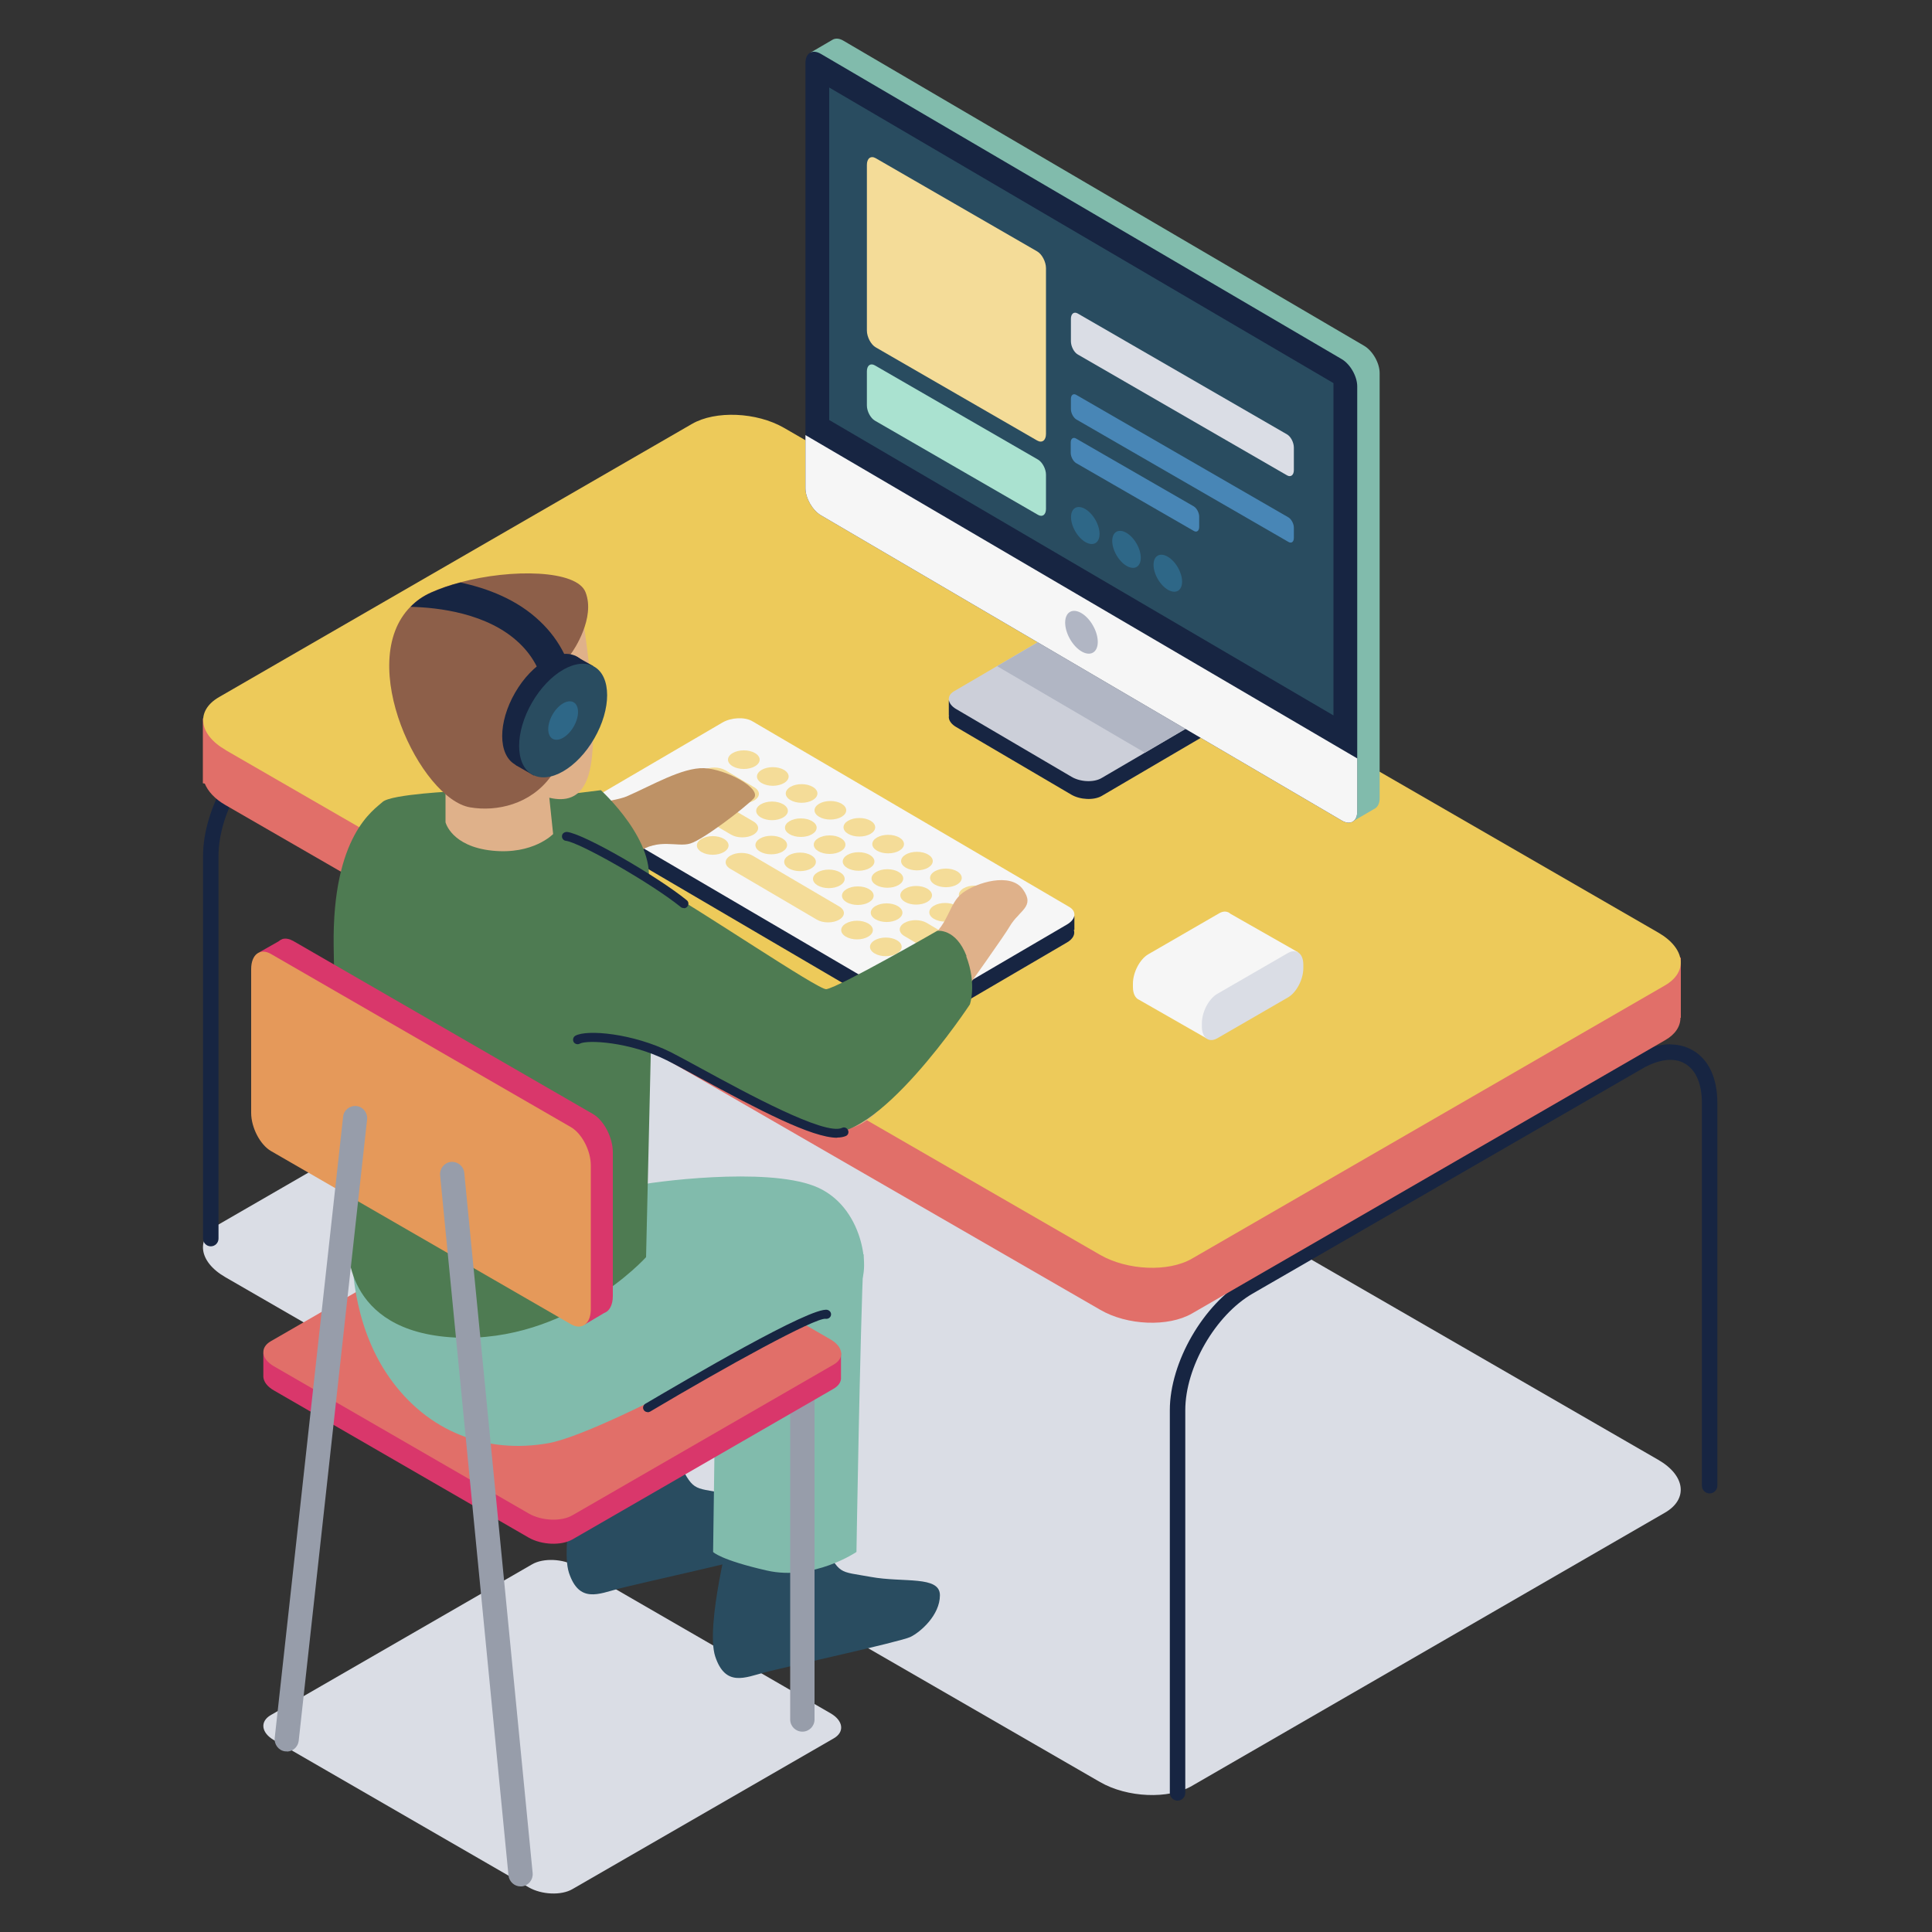 <?xml version="1.0" encoding="UTF-8"?>
<svg xmlns="http://www.w3.org/2000/svg" viewBox="0 0 100 100">
  <rect x="0" y="0" width="100" height="100" fill="#333333" stroke="none"/>
  <defs>
    <style>
      .cls-1 {
        fill: #f6f6f6;
      }

      .cls-2 {
        fill: #f4dc98;
      }

      .cls-3 {
        fill: #e5995a;
      }

      .cls-4 {
        fill: #edca5a;
      }

      .cls-5 {
        fill: #979daa;
      }

      .cls-6 {
        fill: #8d5f49;
      }

      .cls-7 {
        fill: #b1b6c4;
      }

      .cls-8 {
        fill: #be9266;
      }

      .cls-9 {
        fill: #aae2d0;
      }

      .cls-10 {
        fill: #d9376b;
      }

      .cls-11 {
        fill: #cccfd9;
      }

      .cls-12, .cls-13 {
        fill: #dadde5;
      }

      .cls-14 {
        fill: #e16f69;
      }

      .cls-15 {
        fill: #dfb18a;
      }

      .cls-16 {
        fill: #172542;
      }

      .cls-17 {
        fill: #4886b6;
      }

      .cls-18 {
        fill: #294c60;
      }

      .cls-19 {
        fill: #2e6787;
      }

      .cls-20 {
        fill: #81bbac;
      }

      .cls-21 {
        fill: #4e7b52;
      }

      .cls-13 {
        mix-blend-mode: multiply;
      }

      .cls-22 {
        isolation: isolate;
      }
    </style>
  </defs>
  <g class="cls-22">
    <g id="Layer_1" data-name="Layer 1">
      <g>
        <g>
          <g>
            <path class="cls-13" d="M11.67,66.11l45.27,26.13c1.41,.81,3.54,.9,4.75,.2l24.48-14.14c1.22-.7,1.07-1.93-.34-2.74l-45.27-26.13c-1.41-.81-3.54-.9-4.75-.2l-24.48,14.14c-1.22,.7-1.07,1.93,.34,2.74Z"/>
            <path class="cls-16" d="M86.46,54.05c-.58,0-1.2,.19-1.85,.56l-20.18,11.65c-2.14,1.24-3.88,4.25-3.88,6.73v19.81c0,.22,.18,.4,.4,.4s.4-.18,.4-.4v-19.81c0-2.22,1.56-4.92,3.48-6.03l20.18-11.65c.85-.49,1.64-.59,2.2-.26,.57,.33,.88,1.05,.88,2.04v19.81c0,.22,.18,.4,.4,.4s.4-.18,.4-.4v-19.81c0-1.29-.45-2.26-1.28-2.73-.35-.2-.74-.3-1.16-.3Z"/>
            <path class="cls-16" d="M36.42,25.36c-.58,0-1.2,.19-1.85,.56l-20.18,11.65c-2.14,1.24-3.88,4.25-3.88,6.73v19.81c0,.22,.18,.4,.4,.4s.4-.18,.4-.4v-19.81c0-2.22,1.56-4.92,3.48-6.03l20.18-11.65c.85-.49,1.64-.59,2.2-.26,.57,.33,.88,1.05,.88,2.04v19.81c0,.22,.18,.4,.4,.4s.4-.18,.4-.4V28.39c0-1.29-.45-2.26-1.28-2.73-.35-.2-.74-.3-1.16-.3Z"/>
            <g>
              <path class="cls-14" d="M10.51,37.18l.44,.07c.11-.1,.23-.19,.38-.28l24.48-14.14c1.22-.7,3.35-.62,4.75,.2l45.27,26.13c.16,.09,.29,.19,.42,.29l.75,.12v3.11h-.02c0,.44-.26,.86-.81,1.17l-24.48,14.14c-1.22,.7-3.35,.62-4.75-.2L11.67,41.67c-.56-.32-.91-.72-1.07-1.11l-.1-.02v-3.36Z"/>
              <path class="cls-4" d="M11.67,38.82l45.27,26.13c1.41,.81,3.54,.9,4.75,.2l24.48-14.14c1.22-.7,1.07-1.93-.34-2.74L40.57,22.14c-1.41-.81-3.54-.9-4.75-.2l-24.48,14.14c-1.22,.7-1.07,1.93,.34,2.74Z"/>
            </g>
          </g>
          <g>
            <g>
              <polygon class="cls-16" points="49.11 37.03 49.11 36.26 68.41 33.39 68.41 34.22 49.11 37.03"/>
              <path class="cls-16" d="M57.02,41.2l11.12-6.52c.4-.24,.35-.65-.11-.92l-5.96-3.5c-.46-.27-1.17-.3-1.57-.07l-11.12,6.52c-.4,.24-.35,.65,.11,.92l5.96,3.5c.46,.27,1.17,.3,1.57,.07Z"/>
              <path class="cls-11" d="M68.14,33.75l-8.88,5.21-2.24,1.31c-.4,.24-1.11,.21-1.57-.07l-5.96-3.5c-.46-.27-.51-.69-.11-.92l2.24-1.31,8.88-5.21c.4-.23,1.11-.21,1.57,.07l5.96,3.5c.46,.27,.51,.69,.11,.92Z"/>
              <path class="cls-7" d="M68.14,33.75l-8.88,5.21-7.65-4.48,8.88-5.21c.4-.23,1.11-.21,1.57,.07l5.96,3.5c.46,.27,.51,.69,.11,.92Z"/>
            </g>
            <g>
              <path class="cls-16" d="M55.6,47.42l-1.63-.35-15.03-8.81c-.4-.23-1.09-.2-1.55,.07l-6.43,3.77-.71-.15v.82s0,0,0,0v.05h0c0,.14,.09,.28,.26,.38l16.4,9.61c.4,.23,1.09,.2,1.55-.07l6.77-3.96c.31-.18,.43-.43,.35-.65h.03s0-.71,0-.71Z"/>
              <path class="cls-1" d="M46.91,51.88l-16.4-9.61c-.4-.23-.35-.64,.11-.91l6.77-3.96c.46-.27,1.16-.3,1.55-.07l16.4,9.61c.4,.23,.35,.64-.11,.91l-6.77,3.96c-.46,.27-1.16,.3-1.55,.07Z"/>
              <g>
                <path class="cls-2" d="M37.92,39.66c.32,.19,.84,.19,1.16,0s.32-.49,0-.68-.84-.19-1.16,0-.32,.49,0,.68Z"/>
                <path class="cls-2" d="M39.42,40.53c.32,.19,.84,.19,1.16,0s.32-.49,0-.68-.84-.19-1.16,0-.32,.49,0,.68Z"/>
                <path class="cls-2" d="M42.07,40.73c-.32-.19-.84-.19-1.16,0s-.32,.49,0,.68,.84,.19,1.16,0,.32-.49,0-.68Z"/>
                <ellipse class="cls-2" cx="42.98" cy="41.94" rx=".82" ry=".48"/>
                <ellipse class="cls-2" cx="44.48" cy="42.82" rx=".82" ry=".48"/>
                <ellipse class="cls-2" cx="45.97" cy="43.69" rx=".82" ry=".48"/>
                <ellipse class="cls-2" cx="47.46" cy="44.57" rx=".82" ry=".48"/>
                <path class="cls-2" d="M49.54,45.1c-.32-.19-.84-.19-1.16,0s-.32,.49,0,.68,.84,.19,1.16,0,.32-.49,0-.68Z"/>
                <path class="cls-2" d="M49.87,46.66c.32,.19,.84,.19,1.16,0s.32-.49,0-.68-.84-.19-1.16,0-.32,.49,0,.68Z"/>
                <path class="cls-2" d="M51.37,47.53c.32,.19,.84,.19,1.16,0s.32-.49,0-.68-.84-.19-1.16,0-.32,.49,0,.68Z"/>
                <path class="cls-2" d="M36.39,40.55l1.49,.88c.32,.19,.84,.19,1.16,0s.32-.49,0-.68l-1.49-.88c-.32-.19-.84-.19-1.16,0s-.32,.49,0,.68Z"/>
                <path class="cls-2" d="M40.54,41.63c-.32-.19-.84-.19-1.16,0s-.32,.49,0,.68,.84,.19,1.16,0,.32-.49,0-.68Z"/>
                <ellipse class="cls-2" cx="41.45" cy="42.84" rx=".82" ry=".48"/>
                <ellipse class="cls-2" cx="42.94" cy="43.72" rx=".82" ry=".48"/>
                <ellipse class="cls-2" cx="44.44" cy="44.59" rx=".82" ry=".48"/>
                <ellipse class="cls-2" cx="45.93" cy="45.47" rx=".82" ry=".48"/>
                <path class="cls-2" d="M48,46c-.32-.19-.84-.19-1.16,0s-.32,.49,0,.68,.84,.19,1.16,0,.32-.49,0-.68Z"/>
                <path class="cls-2" d="M48.34,47.56c.32,.19,.84,.19,1.16,0s.32-.49,0-.68-.84-.19-1.16,0-.32,.49,0,.68Z"/>
                <path class="cls-2" d="M50.99,47.75c-.32-.19-.84-.19-1.16,0s-.32,.49,0,.68,.84,.19,1.16,0,.32-.49,0-.68Z"/>
                <path class="cls-2" d="M39,42.52l-2.99-1.75c-.32-.19-.84-.19-1.16,0s-.32,.49,0,.68l2.99,1.75c.32,.19,.84,.19,1.16,0s.32-.49,0-.68Z"/>
                <ellipse class="cls-2" cx="39.92" cy="43.74" rx=".82" ry=".48"/>
                <ellipse class="cls-2" cx="41.41" cy="44.61" rx=".82" ry=".48"/>
                <ellipse class="cls-2" cx="42.9" cy="45.49" rx=".82" ry=".48"/>
                <ellipse class="cls-2" cx="44.4" cy="46.36" rx=".82" ry=".48"/>
                <path class="cls-2" d="M46.47,46.9c-.32-.19-.84-.19-1.16,0s-.32,.49,0,.68,.84,.19,1.16,0,.32-.49,0-.68Z"/>
                <path class="cls-2" d="M49.46,48.65l-1.49-.88c-.32-.19-.84-.19-1.16,0s-.32,.49,0,.68l1.49,.88c.32,.19,.84,.19,1.16,0s.32-.49,0-.68Z"/>
                <path class="cls-2" d="M34.48,41.67c-.32-.19-.84-.19-1.16,0s-.32,.49,0,.68,.84,.19,1.16,0,.32-.49,0-.68Z"/>
                <path class="cls-2" d="M35.98,42.55c-.32-.19-.84-.19-1.16,0s-.32,.49,0,.68,.84,.19,1.16,0,.32-.49,0-.68Z"/>
                <path class="cls-2" d="M37.47,43.42c-.32-.19-.84-.19-1.16,0s-.32,.49,0,.68,.84,.19,1.16,0,.32-.49,0-.68Z"/>
                <path class="cls-2" d="M43.44,46.92l-4.48-2.63c-.32-.19-.84-.19-1.16,0s-.32,.49,0,.68l4.48,2.63c.32,.19,.84,.19,1.16,0s.32-.49,0-.68Z"/>
                <path class="cls-2" d="M44.94,47.8c-.32-.19-.84-.19-1.16,0s-.32,.49,0,.68,.84,.19,1.16,0,.32-.49,0-.68Z"/>
                <path class="cls-2" d="M46.43,48.67c-.32-.19-.84-.19-1.16,0s-.32,.49,0,.68,.84,.19,1.16,0,.32-.49,0-.68Z"/>
                <path class="cls-2" d="M47.93,49.55c-.32-.19-.84-.19-1.16,0s-.32,.49,0,.68,.84,.19,1.16,0,.32-.49,0-.68Z"/>
              </g>
            </g>
            <g>
              <path class="cls-20" d="M70.61,17.9L43.66,2.11c-.23-.14-.44-.14-.59-.04h0s-1.13,.66-1.13,.66l.92,1.31V24.59c0,.52,.36,1.15,.8,1.4l25.09,14.7,1.28,1.82,1.15-.67s0,0,0,0h0s0,0,0,0c.14-.09,.23-.27,.23-.52V19.31c0-.52-.36-1.15-.8-1.41Z"/>
              <path class="cls-16" d="M70.25,19.99v22.01c0,.52-.36,.73-.8,.47l-26.96-15.8c-.44-.26-.8-.89-.8-1.4V3.26c0-.52,.36-.73,.8-.47l26.96,15.8c.44,.26,.8,.89,.8,1.41Z"/>
              <path class="cls-1" d="M70.25,39.25v2.75c0,.52-.36,.73-.8,.47l-26.96-15.8c-.44-.26-.8-.89-.8-1.4v-2.75s28.55,16.73,28.55,16.73Z"/>
              <polygon class="cls-18" points="69.02 37.03 42.92 21.74 42.92 4.53 69.02 19.83 69.02 37.03"/>
              <ellipse class="cls-7" cx="55.97" cy="32.73" rx=".69" ry="1.21" transform="translate(-8.85 31.54) rotate(-29.27)"/>
            </g>
            <g>
              <path class="cls-2" d="M53.68,22.8l-8.35-4.82c-.25-.14-.46-.54-.46-.87V8.53c0-.33,.2-.49,.46-.34l8.35,4.82c.25,.14,.46,.54,.46,.87v8.58c0,.33-.2,.49-.46,.34Z"/>
              <path class="cls-9" d="M53.73,26.65l-8.45-4.88c-.22-.13-.41-.48-.41-.78v-1.77c0-.3,.18-.44,.41-.31l8.45,4.88c.22,.13,.41,.48,.41,.78v1.77c0,.3-.18,.44-.41,.31Z"/>
              <path class="cls-12" d="M66.61,24.6l-10.82-6.25c-.2-.11-.36-.42-.36-.69v-1.16c0-.26,.16-.39,.36-.27l10.82,6.25c.2,.11,.36,.42,.36,.69v1.16c0,.26-.16,.39-.36,.27Z"/>
              <path class="cls-17" d="M66.69,28.05l-10.98-6.34c-.15-.09-.28-.33-.28-.53v-.53c0-.21,.13-.3,.28-.21l10.98,6.34c.15,.09,.28,.33,.28,.53v.53c0,.21-.13,.3-.28,.21Z"/>
              <path class="cls-17" d="M61.79,27.48l-6.09-3.51c-.15-.09-.28-.33-.28-.53v-.53c0-.21,.13-.3,.28-.21l6.09,3.51c.15,.09,.28,.33,.28,.53v.53c0,.21-.13,.3-.28,.21Z"/>
              <ellipse class="cls-19" cx="56.17" cy="27.2" rx=".6" ry="1.05" transform="translate(-6.07 31.73) rotate(-30)"/>
              <ellipse class="cls-19" cx="58.31" cy="28.44" rx=".6" ry="1.05" transform="translate(-6.41 32.96) rotate(-30)"/>
              <ellipse class="cls-19" cx="60.45" cy="29.67" rx=".6" ry="1.05" transform="translate(-6.74 34.2) rotate(-30)"/>
            </g>
          </g>
        </g>
        <g>
          <path class="cls-13" d="M29.63,97.78l13.52-7.8c.58-.33,.5-.92-.16-1.3l-13.19-7.62c-.66-.38-1.68-.43-2.26-.09l-13.52,7.8c-.58,.33-.5,.92,.16,1.3l13.19,7.62c.66,.38,1.68,.43,2.26,.09Z"/>
          <path class="cls-8" d="M18.29,43.29c3.34-.69,12.86-1.51,14.15-2.07,1.29-.56,2.87-1.5,4-1.46s3.06,1.07,2.56,1.58-2.59,2.11-3.27,2.32-1.63-.31-2.75,.48c-1.11,.79-7.57,4.03-7.57,4.03l-7.12-4.88Z"/>
          <path class="cls-21" d="M20.99,41.86c1.44,.15,10.11-.96,10.11-.96,0,0,2.98,2.7,2.42,4.99-.56,2.29-1.75,1.73-1.75,1.73l-10.78-5.76Z"/>
          <path class="cls-18" d="M42.59,79.78c.89,1.77,.79,1.53,2.48,1.84s3.58-.08,3.58,.95-1.01,1.91-1.53,2.16-6.5,1.56-7.53,1.83c-1.03,.27-2.04,.77-2.57-.82-.52-1.59,.8-6.63,.8-6.63"/>
          <path class="cls-18" d="M35.02,75.45c.89,1.77,.79,1.53,2.48,1.84,1.68,.31,3.58-.08,3.58,.95s-1.01,1.91-1.53,2.16-6.5,1.56-7.53,1.83-2.04,.77-2.57-.82c-.52-1.59,.8-6.63,.8-6.63"/>
          <path class="cls-20" d="M44.7,64.92c-.19,4.31-.37,15.41-.37,15.41,0,0-2.23,1.51-4.64,.96s-2.78-.96-2.78-.96l.18-13.16,7.62-2.25Z"/>
          <path class="cls-5" d="M41.53,89.63c.35,0,.63-.28,.63-.63v-17.33c0-.35-.28-.63-.63-.63s-.63,.28-.63,.63v17.33c0,.35,.28,.63,.63,.63Z"/>
          <g>
            <path class="cls-10" d="M13.63,70.02h1.52s12.38-7.15,12.38-7.15c.58-.33,1.59-.29,2.26,.09l12.22,7.06h1.52v1.26h0c.02,.23-.11,.44-.38,.6l-13.52,7.8c-.58,.33-1.59,.29-2.26-.09l-13.19-7.62c-.35-.2-.53-.45-.55-.7h0s0-1.26,0-1.26Z"/>
            <path class="cls-14" d="M29.63,78.43l13.52-7.8c.58-.33,.5-.92-.16-1.3l-13.19-7.62c-.66-.38-1.68-.43-2.26-.09l-13.52,7.8c-.58,.33-.5,.92,.16,1.3l13.19,7.62c.66,.38,1.68,.43,2.26,.09Z"/>
            <g>
              <g>
                <ellipse class="cls-4" cx="28.58" cy="72.44" rx=".75" ry=".43"/>
                <ellipse class="cls-4" cx="32.77" cy="70.02" rx=".75" ry=".43"/>
              </g>
              <g>
                <ellipse class="cls-4" cx="24.39" cy="70.02" rx=".75" ry=".43"/>
                <ellipse class="cls-4" cx="28.58" cy="67.6" rx=".75" ry=".43"/>
              </g>
            </g>
          </g>
          <path class="cls-20" d="M18.24,64.92s-.11,3.49,1.9,6.36,5.07,3.98,8.24,3.42,15.57-7.59,16.12-8.25,.21-4.07-2.35-5.06c-2.56-.99-8.35-.23-9.39,0s-14.53,3.53-14.53,3.53Z"/>
          <path class="cls-21" d="M23.66,40.95s-3.42,.15-3.86,.56-2.61,1.72-2.53,7.46c.07,5.74,.75,15.39,.75,15.39,0,0-.35,4.58,5.53,4.87,5.88,.29,9.89-4.16,9.89-4.16l.36-15.56s-.05-3.27-2.34-4.66c-2.29-1.39-7.8-3.9-7.8-3.9Z"/>
          <path class="cls-15" d="M23.06,39.51v3.05s.3,1.25,2.42,1.47c2.12,.22,3.15-.86,3.15-.86l-.57-5.43-5,1.77Z"/>
          <path class="cls-15" d="M30.08,31.44s1.03,5.98,.44,8.46c-.59,2.49-2.78,1.18-4.01,.58s.52-7.9,.52-7.9l3.06-1.15Z"/>
          <path class="cls-6" d="M29.53,34.49c0,.05,0,.11,0,.17,0,.41,0,.96-.03,1.64,0,.13-.02,.27-.02,.42s-.02,.3-.03,.45c0,.05,0,.11,0,.17-.02,.24-.05,.47-.09,.69-.03,.22-.08,.42-.13,.61-.16,.62-.41,1.13-.72,1.55-1.06,1.45-2.8,1.83-4.17,1.6-2.57-.43-5.98-7.48-3.09-10.39,.29-.3,.64-.55,1.07-.74,.45-.2,.96-.38,1.51-.52,2.64-.71,6.04-.65,6.48,.52,.51,1.32-.6,2.98-.77,3.2,0,.02-.02,.03-.02,.03,0,0,0,.16,.02,.45v.13Z"/>
          <path class="cls-15" d="M29.67,36.94s-1.18-1.22-2.05-.35,.55,3.14,1.66,2.72,.39-2.37,.39-2.37Z"/>
          <path class="cls-15" d="M39.17,50.12s3.8,2.46,4.32,2.46,3.58-3.2,4.62-4c1.04-.8,.99-1.82,1.71-2.36,.72-.54,2.49-1.09,3.13-.18,.64,.91-.19,1.05-.7,1.93s-6.44,9.09-6.44,9.09c0,0-1.36,1.99-3.1,1.21s-6.81-2.96-6.81-2.96l3.28-5.19Z"/>
          <path class="cls-21" d="M50.03,49.49c-.56-1.46-1.52-1.31-1.52-1.31,0,0-5.06,2.91-5.74,3.02-.39,.06-6.63-4.18-8.69-5.3-2.06-1.13-4.9-2.11-6.4,1.37-1.49,3.48,2.43,5.13,2.43,5.13,0,0,11.94,6.02,12.44,6.18,2.74,.86,7.65-6.59,7.65-6.59,0,0,.37-1.04-.19-2.5Z"/>
          <g>
            <path class="cls-10" d="M13.42,49.29l.99-.56c.07-.06,.14-.1,.22-.13h0s0,0,0,0c.16-.04,.34-.01,.54,.1l15.52,8.96c.57,.33,1.03,1.22,1.03,1.98v7.44c0,.47-.18,.79-.45,.88h0s-1.01,.6-1.01,.6l-1.66-1.9-13.43-7.75c-.57-.33-1.03-1.22-1.03-1.98v-6.82s-.72-.83-.72-.83Z"/>
            <path class="cls-3" d="M14.03,49.38l15.52,8.96c.57,.33,1.03,1.22,1.03,1.98v7.44c0,.76-.47,1.11-1.03,.78l-15.52-8.96c-.57-.33-1.03-1.22-1.03-1.98v-7.44c0-.76,.47-1.11,1.03-.78Z"/>
          </g>
          <g>
            <path class="cls-5" d="M14.84,90.66c.31,0,.58-.23,.62-.55l3.54-32.16c.04-.34-.2-.66-.54-.7-.35-.04-.66,.2-.7,.54l-3.54,32.16c-.04,.34,.2,.66,.54,.7,.03,0,.05,0,.08,0Z"/>
            <path class="cls-5" d="M26.94,97.64s.05,0,.07,0c.35-.04,.59-.35,.56-.69l-3.54-36.25c-.04-.35-.35-.59-.69-.56-.35,.04-.59,.35-.56,.69l3.54,36.25c.04,.32,.31,.56,.62,.56Z"/>
          </g>
          <path class="cls-16" d="M33.52,73.1s.08-.01,.12-.03c3.99-2.37,8.52-4.86,9.09-4.81,.12,.02,.25-.05,.28-.18,.03-.13-.06-.25-.18-.28-.82-.21-7.42,3.68-9.43,4.86-.11,.07-.15,.21-.08,.32,.04,.07,.12,.11,.2,.11Z"/>
          <g>
            <path class="cls-16" d="M29.92,37.17h-1.56c0-.22,0-.43-.02-.63-.03-.37-.09-.71-.18-1.04-.09-.35-.22-.68-.37-.99-.23-.46-.54-.87-.92-1.23-1.63-1.55-4.21-1.84-5.62-1.87,.29-.3,.64-.55,1.07-.74,.45-.2,.96-.38,1.51-.52,1.4,.3,2.94,.88,4.12,2.01,.53,.5,.95,1.07,1.26,1.7,.11,.2,.2,.4,.27,.61,0,.02,.02,.02,.02,.04,.02,.05,.04,.1,.05,.16,.15,.43,.26,.89,.31,1.38,.04,.22,.05,.44,.06,.67v.02c0,.05,0,.11,0,.16,0,.09,0,.19,0,.28Z"/>
            <polygon class="cls-16" points="29.75 33.94 30.7 34.47 27.63 40.14 26.67 39.59 29.75 33.94"/>
            <ellipse class="cls-16" cx="28.28" cy="36.79" rx="3.22" ry="1.86" transform="translate(-17.73 42.88) rotate(-60)"/>
            <ellipse class="cls-18" cx="29.15" cy="37.3" rx="3.22" ry="1.86" transform="translate(-17.73 43.89) rotate(-60)"/>
            <ellipse class="cls-19" cx="29.15" cy="37.3" rx="1.09" ry=".63" transform="translate(-17.73 43.89) rotate(-60)"/>
          </g>
          <path class="cls-16" d="M43.33,58.88c.18,0,.33-.03,.45-.08,.12-.05,.17-.19,.11-.31-.06-.12-.2-.17-.31-.11-.89,.41-5-1.83-7.22-3.04-.66-.36-1.23-.67-1.64-.88-1.95-.97-4.34-1.19-4.94-.85-.11,.06-.15,.21-.09,.32,.06,.11,.21,.15,.32,.09,.38-.21,2.58-.1,4.5,.86,.4,.2,.97,.51,1.63,.87,3.15,1.71,5.89,3.14,7.19,3.14Z"/>
          <path class="cls-16" d="M35.4,47.01c.07,0,.14-.03,.18-.09,.08-.1,.07-.25-.04-.33-1.46-1.19-5.28-3.42-6.19-3.53-.14,0-.25,.08-.26,.2-.02,.13,.08,.25,.2,.26,.69,.08,4.36,2.15,5.95,3.43,.04,.04,.1,.05,.15,.05Z"/>
        </g>
        <g>
          <path class="cls-1" d="M63.65,47.26s-.05-.03-.08-.04h0s0,0,0,0c-.13-.06-.3-.05-.48,.06l-3.65,2.11c-.44,.25-.8,.94-.8,1.52v.18c0,.35,.13,.58,.32,.66h0l3.48,1.99,4.75-4.45-3.55-2.02Z"/>
          <path class="cls-12" d="M66.66,51.63l-3.65,2.11c-.44,.25-.8-.02-.8-.6v-.18c0-.59,.36-1.27,.8-1.52l3.65-2.11c.44-.25,.8,.02,.8,.6v.18c0,.59-.36,1.27-.8,1.52Z"/>
        </g>
      </g>
    </g>
  </g>
</svg>